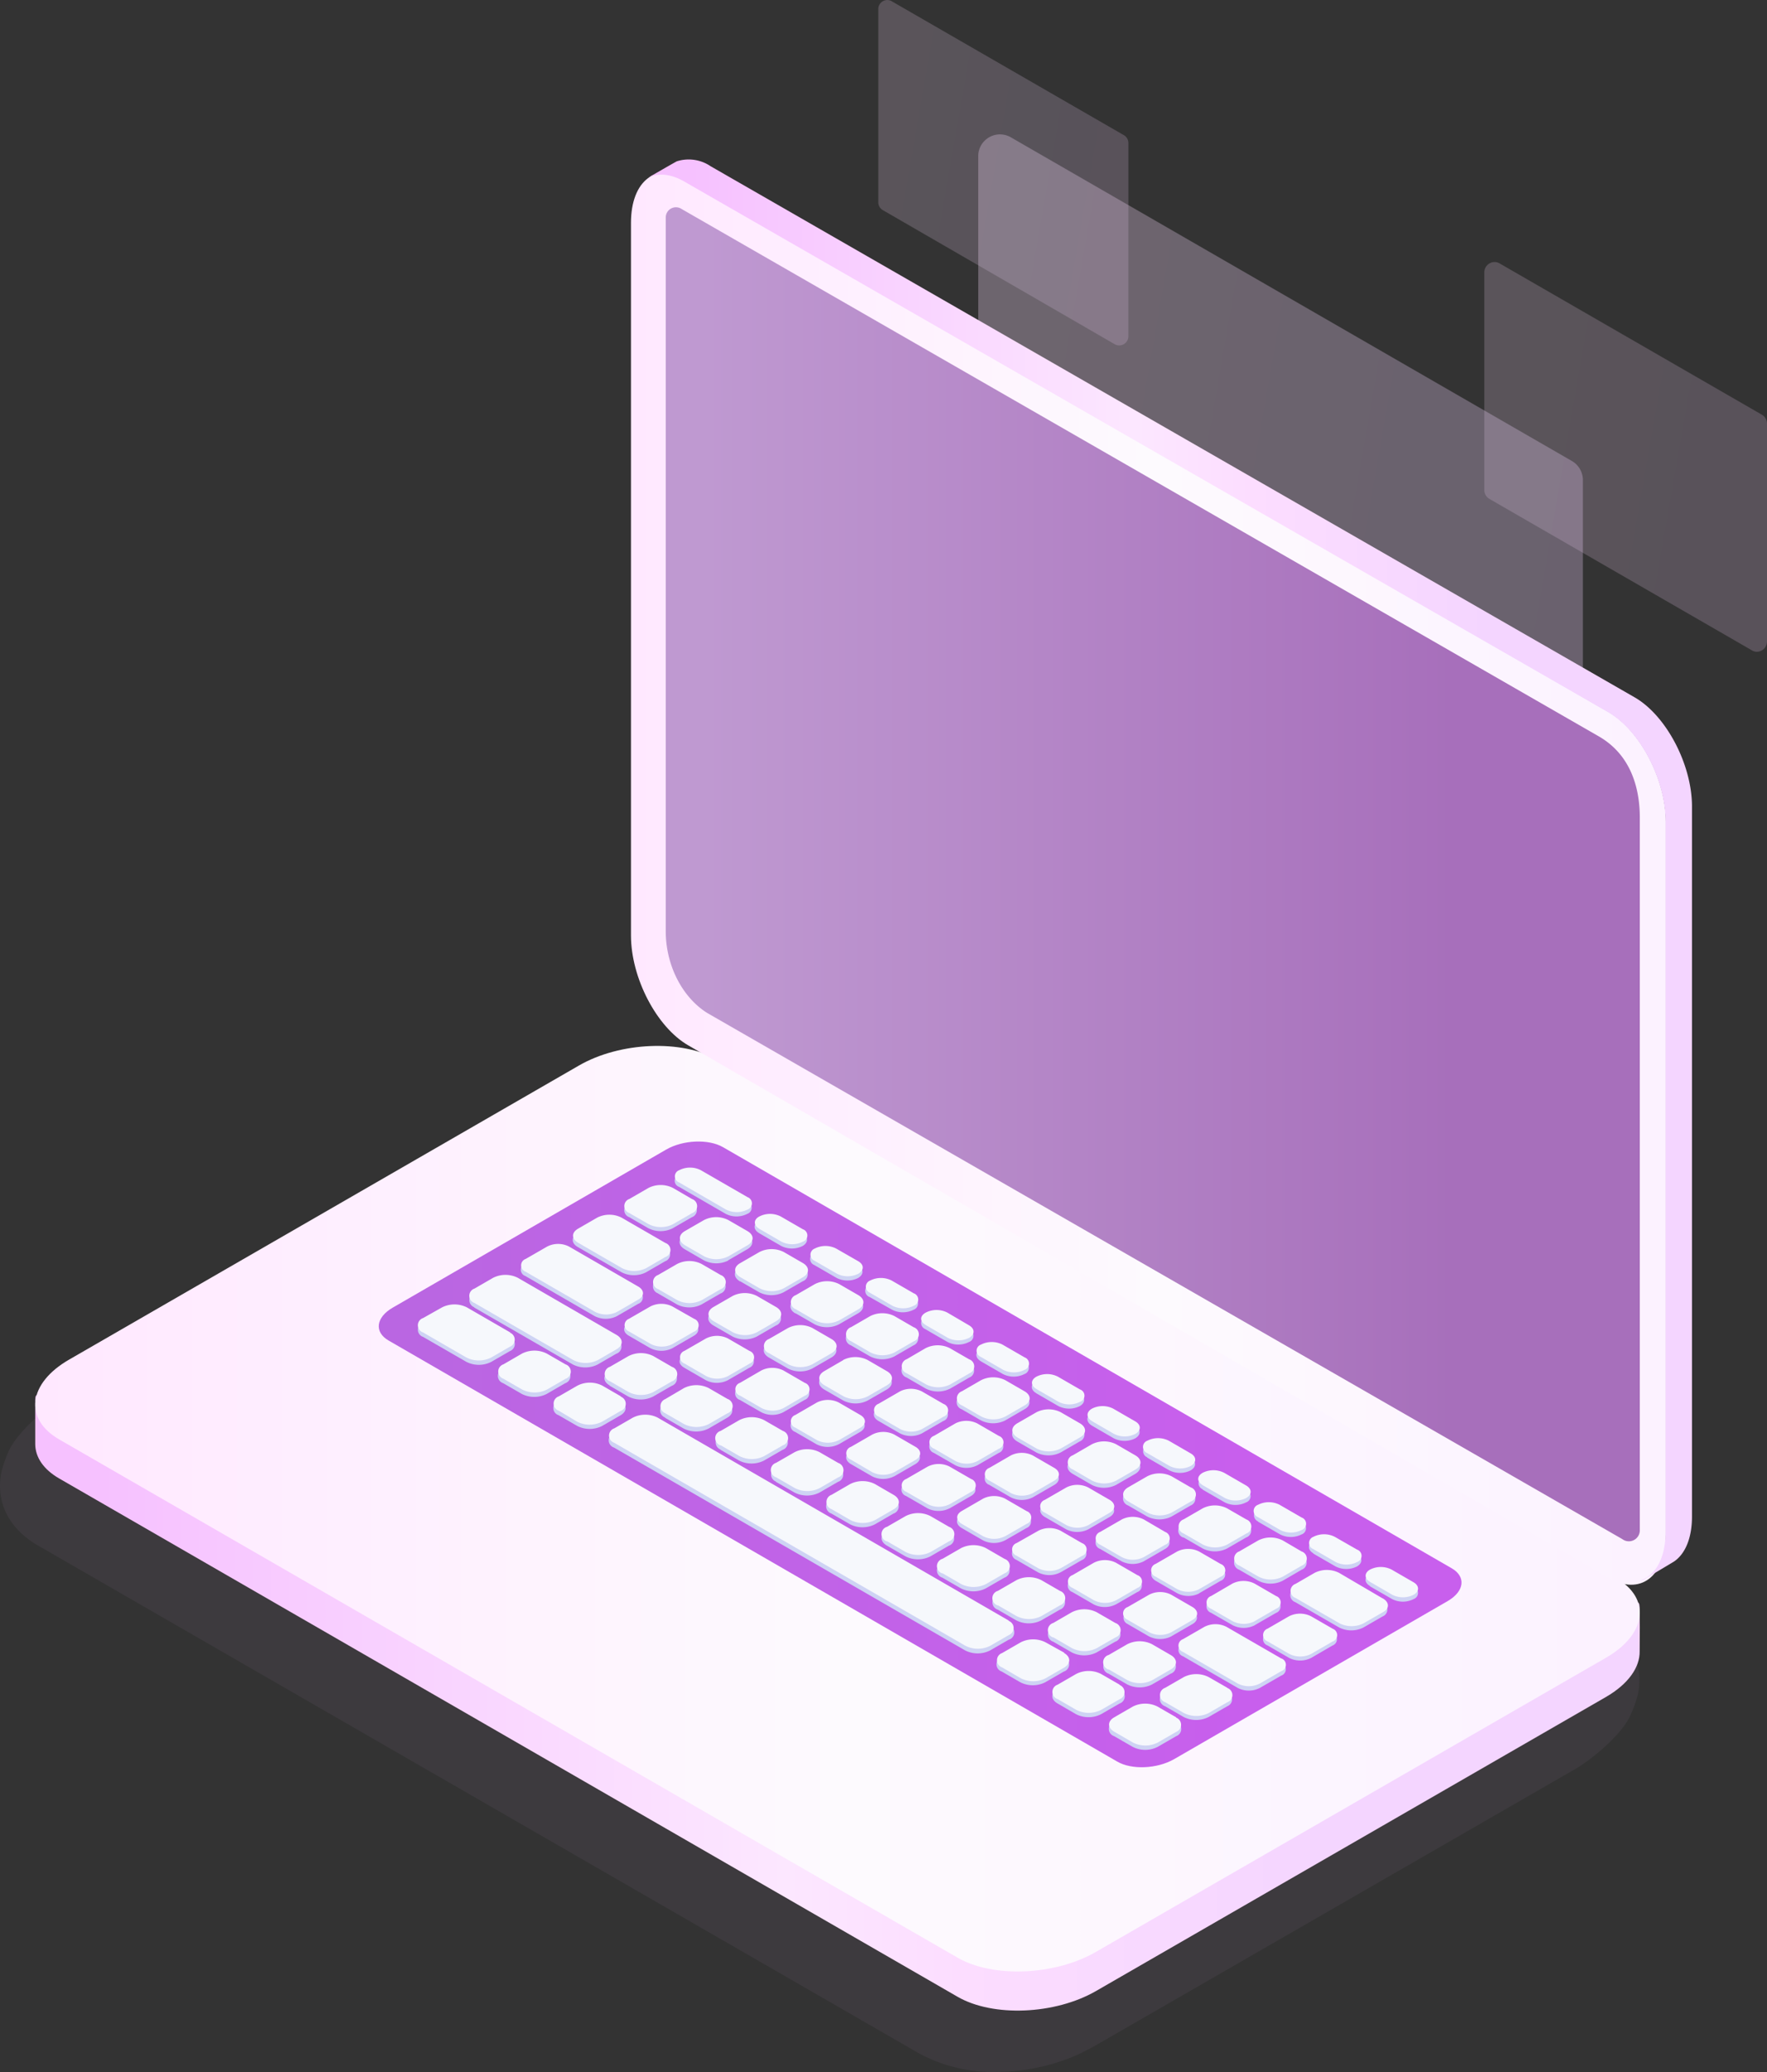 <svg width="406" height="476" fill="none" xmlns="http://www.w3.org/2000/svg"><rect width="100%" height="100%" fill="#333333" stroke="none"/><path fill-rule="evenodd" clip-rule="evenodd" d="M403.632 149.736a2.375 2.375 0 0 0 2.368-2.365V97.309a2.376 2.376 0 0 0-1.189-2.047l-60.228-34.739a2.249 2.249 0 0 0-1.169-.329 2.377 2.377 0 0 0-2.368 2.376v50.052a2.356 2.356 0 0 0 1.179 1.996l60.228 34.739c.35.234.758.365 1.179.379Z" fill="url(#a)" fill-opacity=".2"/><path fill-rule="evenodd" clip-rule="evenodd" d="M358.63 222.408a5.072 5.072 0 0 0 5.065-5.061V110.276a5.059 5.059 0 0 0-2.527-4.373L232.349 31.594a5 5 0 0 0-5.086-.054 4.99 4.99 0 0 0-2.497 4.427v107.071a5.057 5.057 0 0 0 2.527 4.372l128.819 74.309a4.987 4.987 0 0 0 2.518.689Z" fill="url(#b)" fill-opacity=".3"/><path fill-rule="evenodd" clip-rule="evenodd" d="M257.171 79.35a2.107 2.107 0 0 0 2.098-2.106V32.882a2.084 2.084 0 0 0-.999-1.807L204.896.29a1.997 1.997 0 0 0-.999-.289 2.098 2.098 0 0 0-2.098 2.096v44.362c0 .75.4 1.442 1.049 1.817l53.284 30.806c.315.183.675.276 1.039.27Z" fill="url(#c)" fill-opacity=".2"/><path fill-rule="evenodd" clip-rule="evenodd" d="M381.664 255.66a2.108 2.108 0 0 0 2.098-2.097v-44.361c0-.75-.4-1.442-1.049-1.817l-53.374-30.786a2.06 2.06 0 0 0-.999-.289 2.106 2.106 0 0 0-2.098 2.096v44.422c-.01.736.37 1.423.999 1.806l53.373 30.736c.318.188.68.288 1.05.29Z" fill="url(#d)" fill-opacity=".1"/><path opacity=".39" d="M125.928 256.776a44.155 44.155 0 0 1 23.034-5.339c3.156.147 6.286.644 9.331 1.485a50.385 50.385 0 0 1 9.278 3.907l200.321 115.41c6.877 3.972 9.774 10.249 8.482 16.787a25.096 25.096 0 0 1-1.788 5.053c-1.644 3.907-8.182 9.741-12.724 12.359l-110.104 63.435c-1.148.664-3.484 1.875-4.75 2.409a46.779 46.779 0 0 1-17.344 3.686 35.832 35.832 0 0 1-18.348-4.167L8.712 355.036c-6.93-3.985-9.762-10.328-8.366-16.93a28.193 28.193 0 0 1 1.488-4.363c1.58-4.076 8.43-10.419 13.194-13.101l110.9-63.866Z" fill="#BB8FCB" fill-opacity=".2"/><path fill-rule="evenodd" clip-rule="evenodd" d="m220.008 458.705-206.41-119.06c-3.643-2.098-5.451-4.886-5.504-7.82v-10.211c.066-3.571 2.659 2.656 7.777-.318l117.157-67.543c9.411-5.431 23.649-6.015 31.798-1.328l206.411 119.086c2.725 1.58 4.706-5.085 5.41-2.974.226.717.08 10.051.093 10.781.08 3.652-2.552 7.529-7.777 10.543l-117.157 67.543c-9.412 5.417-23.649 6.014-31.798 1.301Z" fill="url(#e)"/><path fill-rule="evenodd" clip-rule="evenodd" d="M220.026 449.734 13.606 330.678c-8.163-4.701-7.14-12.921 2.273-18.34l117.163-67.569c9.412-5.431 23.65-6.015 31.8-1.328l206.421 119.043c8.162 4.701 7.139 12.921-2.274 18.353l-117.163 67.555c-9.412 5.445-23.65 6.043-31.8 1.342Z" fill="url(#f)"/><path fill-rule="evenodd" clip-rule="evenodd" d="M256.691 404.674 89.284 307.952c-3.346-1.926-2.921-5.314.942-7.546l62.848-36.324c3.876-2.232 9.731-2.472 13.076-.532l167.395 96.722c3.358 1.927 2.933 5.315-.93 7.547l-62.847 36.31c-3.93 2.246-9.785 2.485-13.077.545Z" fill="url(#g)"/><path fill-rule="evenodd" clip-rule="evenodd" d="m166.76 278.862-10.74-6.21a1.502 1.502 0 0 1 0-2.833 5.42 5.42 0 0 1 4.931 0l10.74 6.197a1.502 1.502 0 0 1 0 2.846 5.457 5.457 0 0 1-4.931 0Zm12.738 7.368-5.078-2.94v-.013c-1.369-.798-1.382-2.061-.013-2.832a5.457 5.457 0 0 1 4.931 0l5.092 2.939c1.329.798 1.329 2.061 0 2.846a5.465 5.465 0 0 1-4.932 0Zm7.655 4.415 5.091 2.939a5.465 5.465 0 0 0 4.932 0c1.329-.785 1.329-2.061 0-2.859l-5.078-2.939a5.459 5.459 0 0 0-4.932 0 1.502 1.502 0 0 0-.013 2.846v.013Zm17.825 10.24-5.091-2.886v-.013a1.503 1.503 0 0 1 0-2.886 5.422 5.422 0 0 1 4.932 0l5.091 2.939a1.503 1.503 0 0 1 0 2.846 5.465 5.465 0 0 1-4.932 0Zm7.645 4.468 5.091 2.939a5.42 5.42 0 0 0 4.931 0 1.501 1.501 0 0 0 0-2.845l-5.038-2.94a5.463 5.463 0 0 0-4.931 0 1.504 1.504 0 0 0-.053 2.833v.013Zm17.826 10.307-5.091-2.939v-.013c-1.356-.798-1.369-2.075 0-2.833a5.463 5.463 0 0 1 4.931 0l5.091 2.939a1.502 1.502 0 0 1 0 2.846 5.457 5.457 0 0 1-4.931 0Zm7.655 4.415 5.078 2.939a5.457 5.457 0 0 0 4.931 0c1.329-.784 1.329-2.048 0-2.846l-5.091-2.939a5.463 5.463 0 0 0-4.931 0c-1.37.772-1.356 2.035.013 2.833v.013Zm17.814 10.347-5.077-2.939c-1.33-.851-1.33-2.128 0-2.86a5.436 5.436 0 0 1 4.918 0l5.091 2.939c1.329.798 1.329 2.075 0 2.86a5.465 5.465 0 0 1-4.932 0Zm7.654 4.415 5.091 2.939a5.465 5.465 0 0 0 4.932 0c1.329-.785 1.329-2.061 0-2.846l-5.078-2.939a5.42 5.42 0 0 0-4.931 0 1.502 1.502 0 0 0-.014 2.779v.067Zm17.824 10.293-5.091-2.939v-.08a1.502 1.502 0 0 1 0-2.766 5.465 5.465 0 0 1 4.932 0l5.091 2.939a1.503 1.503 0 0 1 0 2.846 5.422 5.422 0 0 1-4.932 0Zm7.643 4.429 5.091 2.939a5.463 5.463 0 0 0 4.931 0 1.502 1.502 0 0 0 0-2.846l-5.091-2.939a5.457 5.457 0 0 0-4.931 0 1.515 1.515 0 0 0 0 2.779v.067Zm17.829 10.293-5.091-2.939v-.067c-1.356-.797-1.369-2.061-.04-2.845a5.459 5.459 0 0 1 4.932 0l5.131 3.005c1.329.798 1.329 2.061 0 2.846a5.459 5.459 0 0 1-4.932 0Zm7.923 4.575 5.078 2.926c1.549.79 3.383.79 4.932 0a1.504 1.504 0 0 0 0-2.846l-5.091-2.939a5.459 5.459 0 0 0-4.932 0c-1.369.718-1.356 1.994.013 2.792v.067ZM148.973 282.16l-4.413-2.553a1.702 1.702 0 0 1-.067-3.178l4.44-2.58a6.242 6.242 0 0 1 5.623 0l4.399 2.54a1.714 1.714 0 0 1 0 3.245l-4.373 2.526a6.213 6.213 0 0 1-5.609 0Zm18.35 7.368 4.373-2.54c1.555-.891 1.542-2.341 0-3.232l-4.4-2.553a6.215 6.215 0 0 0-5.61 0l-4.386 2.526c-1.542.891-1.529 2.341 0 3.232l4.4 2.553a6.218 6.218 0 0 0 5.623.067v-.053Zm7.12 7.341-4.4-2.54v.053c-1.555-.905-1.622-2.354 0-3.298l4.387-2.527a6.176 6.176 0 0 1 5.609 0l4.4 2.54a1.716 1.716 0 0 1 0 3.245l-4.387 2.527a6.22 6.22 0 0 1-5.609 0Zm8.336 4.814 4.4 2.54a6.176 6.176 0 0 0 5.609 0l4.387-2.527c1.542-.891 1.529-2.341 0-3.245l-4.4-2.54a6.176 6.176 0 0 0-5.609 0l-4.374 2.527c-1.581.944-1.568 2.447-.013 3.298v-.053Zm22.705 1.596 4.413 2.54v.053a1.717 1.717 0 0 1 0 3.192l-4.373 2.527a6.205 6.205 0 0 1-5.623 0l-4.4-2.54a1.716 1.716 0 0 1 0-3.245l4.374-2.527a6.176 6.176 0 0 1 5.609 0Zm17.144 9.894-4.413-2.54a6.22 6.22 0 0 0-5.609 0l-4.307 2.58a1.702 1.702 0 0 0 0 3.232l4.413 2.553a6.221 6.221 0 0 0 5.61 0l4.373-2.527a1.715 1.715 0 0 0-.067-3.245v-.053Zm8.339 4.814 4.4 2.554v.053c1.555.891 1.568 2.341 0 3.165l-4.374 2.54a6.22 6.22 0 0 1-5.609 0l-4.413-2.553a1.702 1.702 0 0 1 0-3.232l4.373-2.527a6.248 6.248 0 0 1 5.623 0Zm17.135 9.908-4.4-2.54a6.176 6.176 0 0 0-5.609 0l-4.387 2.527c-1.542.891-1.528 2.34 0 3.244l4.4 2.541a6.182 6.182 0 0 0 5.609 0l4.374-2.527a1.716 1.716 0 0 0 .013-3.192v-.053Zm8.331 4.907 4.4 2.447v.053c1.555.905 1.569 2.354.013 3.285l-4.386 2.527a6.178 6.178 0 0 1-5.61 0l-4.399-2.54c-1.542-.904-1.556-2.354 0-3.245l4.373-2.527a6.176 6.176 0 0 1 5.609 0Zm17.148 9.801-4.413-2.54a6.184 6.184 0 0 0-5.61 0l-4.373 2.527a1.716 1.716 0 0 0 0 3.245l4.4 2.54a6.205 6.205 0 0 0 5.623 0l4.373-2.527a1.714 1.714 0 0 0 0-3.191v-.054Zm2.762 13.126-4.413-2.553v.053a1.702 1.702 0 0 1-.014-3.258l4.374-2.54a6.213 6.213 0 0 1 5.609 0l4.426 2.54a1.702 1.702 0 0 1 0 3.231l-4.373 2.527a6.22 6.22 0 0 1-5.609 0Zm22.704 1.596-4.347-2.5a6.246 6.246 0 0 0-5.622 0l-4.374 2.527a1.716 1.716 0 0 0 0 3.245l4.414 2.54a6.22 6.22 0 0 0 5.609 0l4.373-2.54a1.702 1.702 0 0 0-.053-3.219v-.053Zm8.568 4.961 10.049 5.811.04.053a1.716 1.716 0 0 1-.027 3.192l-4.387 2.527a6.176 6.176 0 0 1-5.609 0l-10.063-5.812a1.716 1.716 0 0 1 0-3.245l4.374-2.526a6.242 6.242 0 0 1 5.623 0ZM132.77 286.482l10.063 5.799a6.182 6.182 0 0 0 5.609 0l4.373-2.527a1.715 1.715 0 0 0 0-3.245l-10.062-5.798a6.178 6.178 0 0 0-5.61 0l-4.373 2.527c-1.568.891-1.568 2.34 0 3.244Zm22.801 13.193-4.413-2.554-.014-.026a1.703 1.703 0 0 1 .014-3.205l4.373-2.527a6.205 6.205 0 0 1 5.623 0l4.4 2.553a1.702 1.702 0 0 1 0 3.232l-4.374 2.527a6.176 6.176 0 0 1-5.609 0Zm12.732 7.354a6.22 6.22 0 0 0 5.609 0l4.374-2.527a1.716 1.716 0 0 0 0-3.245l-4.4-2.553a6.221 6.221 0 0 0-5.61 0l-4.386 2.527c-1.542.891-1.529 2.34 0 3.245l4.413 2.553Zm18.342 7.354a6.176 6.176 0 0 1-5.609 0l-4.4-2.54c-1.529-.904-1.542-2.354 0-3.245l4.386-2.527a6.184 6.184 0 0 1 5.61 0l4.4 2.54c1.528.905 1.542 2.354 0 3.245l-4.387 2.527Zm7.089-.957-4.373 2.527c-1.556.891-1.542 2.34 0 3.245l4.4 2.54a6.182 6.182 0 0 0 5.609 0l4.387-2.527c1.541-.891 1.528-2.341 0-3.245l-4.4-2.54a6.179 6.179 0 0 0-5.676-.027l.053.027Zm8.095 10.067 4.905-2.859v-.027a5.607 5.607 0 0 1 5.078.04l4.945 2.859a1.544 1.544 0 0 1 0 2.926l-4.919 2.846a5.568 5.568 0 0 1-5.064 0l-4.945-2.859c-1.396-.811-1.409-2.115 0-2.926Zm17.636 4.495-4.905 2.832a1.557 1.557 0 0 0 0 2.94l4.945 2.845a5.601 5.601 0 0 0 5.077 0l4.905-2.832a1.556 1.556 0 0 0 0-2.939l-4.945-2.846a5.604 5.604 0 0 0-5.077-.027v.027Zm7.834 10.2 4.918-2.846.013-.026a5.566 5.566 0 0 1 5.051.039l4.945 2.86c1.396.811 1.409 2.114 0 2.925l-4.905 2.833a5.61 5.61 0 0 1-5.078 0l-4.944-2.859a1.544 1.544 0 0 1 0-2.926Zm17.649 4.509-4.918 2.846c-1.396.798-1.329 2.114 0 2.925l4.945 2.86a5.651 5.651 0 0 0 5.077 0l4.919-2.846c1.395-.812 1.329-2.115 0-2.926l-4.945-2.859a5.619 5.619 0 0 0-5.078-.027v.027Zm7.815 10.2 4.919-2.846v.04a5.642 5.642 0 0 1 5.117 0l4.905 2.819c1.33.811 1.396 2.128 0 2.926l-4.918 2.846a5.624 5.624 0 0 1-5.064 0l-4.959-2.86a1.542 1.542 0 0 1 0-2.925Zm22.776 13.112 4.918-2.846a1.542 1.542 0 0 0 0-2.926l-4.945-2.859a5.607 5.607 0 0 0-5.077 0l-4.919 2.833c-1.329.811-1.329 2.114 0 2.926l4.945 2.859a5.57 5.57 0 0 0 5.078.053v-.04Zm17.649 4.522-4.918 2.833v.013a5.528 5.528 0 0 1-5.078-.04l-4.945-2.846a1.556 1.556 0 0 1 0-2.939l4.905-2.833a5.61 5.61 0 0 1 5.078 0l4.958 2.873a1.556 1.556 0 0 1 0 2.939Zm12.987 4.575-4.945-2.859a5.601 5.601 0 0 0-5.077 0l-4.905 2.832a1.544 1.544 0 0 0 0 2.926l4.945 2.859a5.601 5.601 0 0 0 5.077 0l4.905-2.846a1.543 1.543 0 0 0 0-2.899v-.013Zm-169.518-72.745-15.951-9.229a1.544 1.544 0 0 1 .013-2.926l4.919-2.846a5.617 5.617 0 0 1 5.064 0l15.951 9.229a1.544 1.544 0 0 1 0 2.926l-4.918 2.846a5.647 5.647 0 0 1-5.078 0Zm7.837 4.495 4.944 2.859a5.62 5.62 0 0 0 5.065 0l4.918-2.846c1.396-.798 1.329-2.114 0-2.925l-4.945-2.86a5.647 5.647 0 0 0-5.078 0l-4.918 2.846c-1.435.812-1.422 2.115.014 2.926Zm17.682 10.213-4.945-2.859-.026-.026c-1.409-.785-1.423-2.088.013-2.913l4.918-2.832a5.603 5.603 0 0 1 5.078 0l4.945 2.859a1.542 1.542 0 0 1 0 2.926l-4.918 2.845a5.564 5.564 0 0 1-5.065 0Zm7.788 4.509 4.945 2.846a5.565 5.565 0 0 0 5.077 0l4.905-2.833a1.556 1.556 0 0 0 0-2.939l-4.944-2.846a5.61 5.61 0 0 0-5.078 0l-4.905 2.833a1.557 1.557 0 0 0-.027 2.939h.027Zm27.661 7.381-4.905 2.832h-.027a5.606 5.606 0 0 1-5.051.014l-4.945-2.859a1.543 1.543 0 0 1 0-2.926l4.918-2.846a5.57 5.57 0 0 1 5.065 0l4.945 2.859c1.395.811 1.409 2.115 0 2.926Zm7.828 10.2 4.918-2.846c1.33-.811 1.33-2.115 0-2.926l-4.944-2.859a5.62 5.62 0 0 0-5.065 0l-4.918 2.846c-1.396.798-1.329 2.114 0 2.926l4.945 2.859c1.586.79 3.451.79 5.038 0h.026Zm17.654 4.508-4.919 2.846h-.026a5.62 5.62 0 0 1-5.038 0l-4.958-2.859a1.544 1.544 0 0 1 0-2.926l4.918-2.846a5.647 5.647 0 0 1 5.078 0l4.945 2.86c1.329.811 1.395 2.127 0 2.925Zm7.82 10.2 4.919-2.832a1.556 1.556 0 0 0 0-2.939l-4.945-2.859a5.603 5.603 0 0 0-5.078 0l-4.918 2.832c-1.396.811-1.329 2.115 0 2.926l4.945 2.859a5.566 5.566 0 0 0 5.051.013h.026Zm17.653 4.522-4.918 2.833h-.027a5.566 5.566 0 0 1-5.13-.014l-4.945-2.859a1.556 1.556 0 0 1 0-2.939l4.998-2.806a5.607 5.607 0 0 1 5.077 0l4.945 2.846a1.556 1.556 0 0 1 0 2.939Zm7.827 10.187 4.905-2.833a1.542 1.542 0 0 0 0-2.926l-4.945-2.859a5.568 5.568 0 0 0-5.064 0l-4.919 2.846a1.544 1.544 0 0 0 0 2.926l4.945 2.859a5.611 5.611 0 0 0 5.052-.013h.026Zm7.605 7.354-4.945-2.859h.027a1.542 1.542 0 0 1-.014-2.846l4.919-2.846a5.617 5.617 0 0 1 5.064 0l4.945 2.78c1.329.811 1.396 2.114 0 2.925l-4.918 2.846a5.647 5.647 0 0 1-5.078 0Zm30.373 6.078-12.588-7.275a5.57 5.57 0 0 0-5.065 0l-4.918 2.833a1.544 1.544 0 0 0 0 2.926l12.588 7.274a5.564 5.564 0 0 0 5.065 0l4.918-2.832a1.543 1.543 0 0 0 0-2.926Zm-162.77-68.556-22.664-13.086v-.066a1.741 1.741 0 0 1 0-3.245l4.253-2.46a6.348 6.348 0 0 1 5.73 0l22.663 13.086a1.741 1.741 0 0 1 0 3.311l-4.253 2.46a6.31 6.31 0 0 1-5.729 0Zm8.456 4.881 4.281 2.487c1.801.91 3.927.91 5.729 0l4.267-2.46a1.744 1.744 0 0 0 0-3.312l-4.281-2.473a6.346 6.346 0 0 0-5.729 0l-4.267 2.473c-1.595.825-1.595 2.301 0 3.219v.066Zm17.013 9.841-4.28-2.473v-.067a1.742 1.742 0 0 1 0-3.258l4.267-2.46a6.346 6.346 0 0 1 5.729 0l4.28 2.486c1.569.918 1.569 2.394 0 3.299l-4.267 2.473a6.353 6.353 0 0 1-5.729 0Zm8.457 4.881 4.28 2.473a6.346 6.346 0 0 0 5.729 0l4.267-2.46a1.742 1.742 0 0 0 0-3.311l-4.294-2.474a6.31 6.31 0 0 0-5.729 0l-4.253 2.46a1.743 1.743 0 0 0 0 3.245v.067Zm17.024 9.828-4.294-2.474v-.066a1.743 1.743 0 0 1 0-3.245l4.254-2.461a6.353 6.353 0 0 1 5.729 0l4.293 2.474a1.741 1.741 0 0 1 0 3.311l-4.253 2.461a6.353 6.353 0 0 1-5.729 0Zm8.455 4.814 4.293 2.473c1.8.917 3.93.917 5.73 0l4.253-2.46a1.741 1.741 0 0 0 0-3.311l-4.293-2.474a6.353 6.353 0 0 0-5.729 0l-4.254 2.46a1.743 1.743 0 0 0 0 3.312Zm17.027 9.841-4.293-2.487h-.014c-1.581-.971-1.595-2.394.014-3.285l4.267-2.473a6.353 6.353 0 0 1 5.729 0l4.28 2.473a1.743 1.743 0 0 1 0 3.312l-4.254 2.46a6.353 6.353 0 0 1-5.729 0Zm8.457 4.881 4.281 2.473c1.801.91 3.927.91 5.729 0l4.267-2.46a1.742 1.742 0 0 0 0-3.312l-4.281-2.486a6.346 6.346 0 0 0-5.729 0l-4.267 2.46a1.742 1.742 0 0 0-.013 3.325h.013Zm17.014 9.827-4.28-2.473h-.014a1.743 1.743 0 0 1 .014-3.312l4.266-2.46a6.311 6.311 0 0 1 5.73 0l4.28 2.474a1.741 1.741 0 0 1 0 3.311l-4.267 2.46a6.346 6.346 0 0 1-5.729 0Zm8.455 4.881 4.28 2.474c1.802.91 3.928.91 5.729 0l4.267-2.461a1.741 1.741 0 0 0 0-3.311l-4.32-2.46a6.346 6.346 0 0 0-5.729 0l-4.253 2.46a1.742 1.742 0 0 0 .013 3.298h.013ZM259 386.955l-4.294-2.474h-.013a1.741 1.741 0 0 1 .013-3.311l4.254-2.46a6.346 6.346 0 0 1 5.729 0l4.294 2.473a1.744 1.744 0 0 1 0 3.312l-4.254 2.46a6.31 6.31 0 0 1-5.729 0Zm22.981 1.769-4.28-2.474a6.31 6.31 0 0 0-5.729 0l-4.28 2.407a1.743 1.743 0 0 0 0 3.312l4.28 2.473c1.801.91 3.928.91 5.729 0l4.267-2.46a1.742 1.742 0 0 0 0-3.258h.013Zm-174.77-87.374 9.943 5.745h-.08a1.743 1.743 0 0 1 .067 3.299l-4.254 2.46a6.31 6.31 0 0 1-5.729 0l-9.943-5.732a1.742 1.742 0 0 1 0-3.311l4.267-2.461a6.353 6.353 0 0 1 5.729 0Zm22.663 13.1-4.293-2.474a6.353 6.353 0 0 0-5.729 0l-4.254 2.46a1.743 1.743 0 0 0 0 3.312l4.294 2.473a6.31 6.31 0 0 0 5.729 0l4.253-2.46a1.741 1.741 0 0 0 0-3.311Zm8.454 4.88 4.281 2.487h-.067c1.582.918 1.595 2.394.067 3.298l-4.254 2.461a6.315 6.315 0 0 1-5.729 0l-4.294-2.474a1.742 1.742 0 0 1 0-3.311l4.267-2.461a6.315 6.315 0 0 1 5.729 0Zm93.434 53.98-80.699-46.545a6.31 6.31 0 0 0-5.729 0l-4.267 2.46a1.741 1.741 0 0 0 0 3.311l80.699 46.613c1.801.91 3.928.91 5.729 0l4.267-2.461a1.74 1.74 0 0 0-.066-3.378h.066Zm8.444 4.881 4.293 2.474-.066.013a1.742 1.742 0 0 1 0 3.325l-4.267 2.46a6.31 6.31 0 0 1-5.729 0l-4.28-2.474a1.741 1.741 0 0 1 0-3.311l4.32-2.487a6.353 6.353 0 0 1 5.729 0Zm17.041 9.828-4.294-2.474a6.353 6.353 0 0 0-5.729 0l-4.254 2.474c-1.581.904-1.568 2.38 0 3.298l4.281 2.487c1.801.91 3.927.91 5.729 0l4.267-2.46a1.743 1.743 0 0 0-.067-3.325h.067Zm8.705 5.04 4.293 2.474h-.066a1.742 1.742 0 0 1 .066 3.311l-4.253 2.46a6.31 6.31 0 0 1-5.729 0l-4.294-2.473a1.744 1.744 0 0 1 0-3.312l4.254-2.46a6.353 6.353 0 0 1 5.729 0Z" fill="#CED3F4" style="mix-blend-mode:multiply"/><path fill-rule="evenodd" clip-rule="evenodd" d="m166.823 277.876-10.738-6.213a1.503 1.503 0 0 1 0-2.847 5.457 5.457 0 0 1 4.931 0l10.737 6.2a1.516 1.516 0 0 1 0 2.86 5.498 5.498 0 0 1-4.93 0Zm12.732 7.37-5.076-2.94v-.014c-1.369-.784-1.383-2.115-.014-2.833a5.42 5.42 0 0 1 4.931 0l5.089 2.94a1.503 1.503 0 0 1 0 2.847 5.455 5.455 0 0 1-4.93 0Zm7.656 4.416 5.089 2.941a5.42 5.42 0 0 0 4.931 0c1.329-.785 1.329-2.063 0-2.847l-5.103-2.927a5.42 5.42 0 0 0-4.931 0 1.503 1.503 0 0 0 .014 2.82v.013Zm17.82 10.297-5.09-2.94v-.013a1.505 1.505 0 0 1 0-2.834 5.455 5.455 0 0 1 4.93 0l5.09 2.94a1.504 1.504 0 0 1 0 2.847 5.418 5.418 0 0 1-4.93 0Zm7.641 4.43 5.09 2.94a5.455 5.455 0 0 0 4.93 0c1.329-.785 1.329-2.048 0-2.847l-5.036-2.953a5.455 5.455 0 0 0-4.93 0c-1.422.772-1.422 2.049-.054 2.847v.013Zm17.823 10.297-5.089-2.94v-.013a1.503 1.503 0 0 1 0-2.847 5.455 5.455 0 0 1 4.93 0l5.09 2.94a1.517 1.517 0 0 1 0 2.86 5.457 5.457 0 0 1-4.931 0Zm7.655 4.417 5.077 2.94c1.55.785 3.38.785 4.93 0a1.504 1.504 0 0 0 0-2.847l-5.09-2.94a5.418 5.418 0 0 0-4.93 0c-1.369.771-1.355 2.049.013 2.833v.014Zm17.806 10.296-5.076-2.94v-.013c-1.329-.785-1.329-2.062 0-2.834a5.39 5.39 0 0 1 4.917 0l5.089 2.94c1.329.785 1.329 2.062 0 2.847a5.412 5.412 0 0 1-4.93 0Zm7.651 4.43 5.09 2.927a5.418 5.418 0 0 0 4.93 0c1.329-.785 1.329-2.062 0-2.847l-5.077-2.94a5.455 5.455 0 0 0-4.93 0 1.517 1.517 0 0 0-.013 2.847v.013Zm17.822 10.297-5.09-2.94v-.013c-1.369-.798-1.369-2.062 0-2.834a5.455 5.455 0 0 1 4.93 0l5.09 2.94c1.329.798 1.329 2.062 0 2.847a5.455 5.455 0 0 1-4.93 0Zm7.641 4.417 5.089 2.94a5.457 5.457 0 0 0 4.931 0 1.517 1.517 0 0 0 0-2.86l-5.09-2.94a5.455 5.455 0 0 0-4.93 0 1.503 1.503 0 0 0 0 2.846v.014Zm17.825 10.297-5.09-2.94v-.014a1.503 1.503 0 0 1-.04-2.833 5.42 5.42 0 0 1 4.931 0l5.129 2.94a1.503 1.503 0 0 1 0 2.847 5.455 5.455 0 0 1-4.93 0Zm7.92 4.576 5.076 2.94c1.55.785 3.38.785 4.93 0 1.329-.772 1.329-2.049 0-2.847l-5.089-2.94a5.457 5.457 0 0 0-4.931 0c-1.369.758-1.355 2.088.014 2.833v.014Zm-165.777-82.188-4.412-2.541a1.716 1.716 0 0 1 0-3.259l4.372-2.528a6.246 6.246 0 0 1 5.622 0l4.398 2.555a1.716 1.716 0 0 1 0 3.246l-4.372 2.527a6.21 6.21 0 0 1-5.608 0Zm18.348 7.37 4.372-2.527c1.555-.892 1.542-2.342 0-3.246l-4.398-2.541a6.176 6.176 0 0 0-5.609 0l-4.385 2.527c-1.542.892-1.528 2.342 0 3.246l4.399 2.541a6.17 6.17 0 0 0 5.621 0Zm7.118 7.343-4.399-2.54c-1.555-.905-1.621-2.355 0-3.246l4.386-2.528a6.174 6.174 0 0 1 5.608 0l4.398 2.541c1.529.904 1.542 2.355 0 3.246l-4.385 2.527a6.168 6.168 0 0 1-5.608 0Zm8.335 4.816 4.398 2.555a6.22 6.22 0 0 0 5.609 0l4.385-2.528c1.542-.891 1.528-2.341 0-3.246l-4.399-2.541a6.21 6.21 0 0 0-5.608 0l-4.372 2.528a1.715 1.715 0 0 0-.013 3.232Zm22.698 1.597 4.412 2.554a1.702 1.702 0 0 1 0 3.233l-4.372 2.527a6.203 6.203 0 0 1-5.622 0l-4.399-2.554a1.703 1.703 0 0 1 0-3.233l4.373-2.527a6.174 6.174 0 0 1 5.608 0Zm12.725 7.37a6.174 6.174 0 0 0-5.608 0l-4.305 2.514a1.716 1.716 0 0 0 0 3.246l4.412 2.541a6.21 6.21 0 0 0 5.608 0l4.372-2.527a1.717 1.717 0 0 0-.067-3.233l-4.412-2.541Zm7.131 7.357a6.195 6.195 0 0 1 5.621 0l4.399 2.54c1.555.905 1.568 2.355 0 3.247l-4.372 2.527a6.174 6.174 0 0 1-5.608 0l-4.412-2.541a1.716 1.716 0 0 1 0-3.246l4.372-2.527Zm18.349 7.356a6.174 6.174 0 0 0-5.608 0l-4.385 2.528c-1.542.891-1.528 2.341 0 3.246l4.399 2.541a6.174 6.174 0 0 0 5.608 0l4.372-2.528c1.581-.825 1.568-2.341.013-3.246l-4.399-2.541Zm7.123 7.357a6.21 6.21 0 0 1 5.608 0l4.399 2.541c1.555.905 1.568 2.355.013 3.259l-4.385 2.528a6.217 6.217 0 0 1-5.608 0l-4.399-2.554a1.716 1.716 0 0 1 0-3.246l4.372-2.528Zm18.339 7.357a6.174 6.174 0 0 0-5.608 0l-4.372 2.527c-1.555.892-1.542 2.342 0 3.233l4.398 2.554a6.203 6.203 0 0 0 5.622 0l4.372-2.527a1.704 1.704 0 0 0 0-3.233l-4.412-2.554Zm12.782 15.671a6.217 6.217 0 0 1-5.608 0l-4.412-2.541a1.715 1.715 0 0 1-1.157-1.623c0-.733.464-1.385 1.157-1.623l4.372-2.528a6.174 6.174 0 0 1 5.608 0l4.412 2.541a1.716 1.716 0 0 1 0 3.246l-4.372 2.528Zm12.743-.945a6.2 6.2 0 0 0-5.621 0l-4.373 2.528a1.716 1.716 0 0 0 0 3.246l4.412 2.541a6.174 6.174 0 0 0 5.608 0l4.373-2.528a1.717 1.717 0 0 0-.054-3.246l-4.345-2.541Zm12.949 7.45 10.007 5.867h.04c1.555.905 1.568 2.355.013 3.18l-4.385 2.527a6.174 6.174 0 0 1-5.608 0l-10.06-5.8a1.716 1.716 0 0 1 0-3.246l4.372-2.528a6.244 6.244 0 0 1 5.621 0ZM132.84 285.498l10.06 5.814a6.21 6.21 0 0 0 5.608 0l4.372-2.541a1.702 1.702 0 0 0 0-3.233l-10.06-5.813a6.174 6.174 0 0 0-5.608 0l-4.372 2.527c-1.568.892-1.568 2.342 0 3.246Zm22.784 13.184-4.412-2.541a1.716 1.716 0 0 1 0-3.246l4.372-2.527a6.195 6.195 0 0 1 5.621 0l4.399 2.541a1.717 1.717 0 0 1 0 3.246l-4.372 2.527a6.174 6.174 0 0 1-5.608 0Zm12.728 7.357a6.174 6.174 0 0 0 5.608 0l4.373-2.528c1.554-.891 1.541-2.341 0-3.246l-4.399-2.541a6.174 6.174 0 0 0-5.608 0l-4.386 2.528c-1.541.891-1.528 2.341 0 3.246l4.412 2.541Zm18.336 7.356a6.176 6.176 0 0 1-5.609 0l-4.398-2.541a1.716 1.716 0 0 1 0-3.246l4.385-2.527a6.21 6.21 0 0 1 5.608 0l4.399 2.541c1.528.904 1.542 2.354 0 3.246l-4.385 2.527Zm7.088-.957-4.373 2.541c-1.555.891-1.541 2.341 0 3.232l4.399 2.555a6.217 6.217 0 0 0 5.608 0l4.386-2.528c1.541-.891 1.528-2.341 0-3.233l-4.399-2.554a6.214 6.214 0 0 0-5.661-.027l.04.014Zm8.092 10.044 4.904-2.834.013-.013a5.6 5.6 0 0 1 5.063.027l4.944 2.86a1.543 1.543 0 0 1 0 2.927l-4.917 2.833a5.56 5.56 0 0 1-5.063 0l-4.944-2.86a1.557 1.557 0 0 1 0-2.94Zm17.635 4.523-4.904 2.847a1.543 1.543 0 0 0 0 2.926l4.944 2.861c1.595.81 3.481.81 5.076 0l4.904-2.834a1.544 1.544 0 0 0 0-2.927l-4.944-2.86a5.644 5.644 0 0 0-5.063-.027l-.013.014Zm7.827 10.204 4.917-2.847.026-.014a5.614 5.614 0 0 1 5.037.014l4.943 2.86c1.396.811 1.409 2.128 0 2.927l-4.903 2.846a5.639 5.639 0 0 1-5.077 0l-4.943-2.86a1.543 1.543 0 0 1 0-2.926Zm17.647 4.522-4.917 2.834a1.543 1.543 0 0 0 0 2.927l4.944 2.86a5.6 5.6 0 0 0 5.076 0l4.917-2.847c1.395-.798 1.329-2.115 0-2.927l-4.943-2.86a5.568 5.568 0 0 0-5.064 0l-.013.013Zm7.813 10.191 4.917-2.834.013-.013a5.605 5.605 0 0 1 5.117 0l4.89 2.86a1.557 1.557 0 0 1 0 2.94l-4.917 2.834a5.566 5.566 0 0 1-5.063 0l-4.957-2.847a1.557 1.557 0 0 1 0-2.94Zm22.77 13.13 4.917-2.833a1.543 1.543 0 0 0 0-2.927l-4.944-2.86a5.6 5.6 0 0 0-5.076 0l-4.917 2.833a1.557 1.557 0 0 0 0 2.94l4.944 2.861a5.565 5.565 0 0 0 5.089 0l-.013-.014Zm17.643 4.523-4.917 2.847.013.014a5.62 5.62 0 0 1-5.077 0l-4.943-2.861a1.542 1.542 0 0 1 0-2.926l4.903-2.861a5.645 5.645 0 0 1 5.077 0l4.944 2.861a1.543 1.543 0 0 1 0 2.926Zm12.987 4.577-4.943-2.847a5.601 5.601 0 0 0-5.077 0l-4.904 2.833a1.556 1.556 0 0 0 0 2.94l4.944 2.861c1.595.81 3.481.81 5.077 0l4.903-2.834a1.557 1.557 0 0 0 .014-2.94l-.014-.013Zm-164.391-72.783a5.6 5.6 0 0 1-5.076 0l-15.947-9.219a1.556 1.556 0 0 1 .013-2.94l4.917-2.833a5.518 5.518 0 0 1 5.063 0l15.947 9.219c1.329.811 1.395 2.128 0 2.926l-4.917 2.847Zm2.765 4.524 4.944 2.846a5.56 5.56 0 0 0 5.063 0l4.917-2.833a1.557 1.557 0 0 0 0-2.94l-4.983-2.834a5.607 5.607 0 0 0-5.077 0l-4.917 2.834a1.557 1.557 0 0 0 .053 2.927Zm17.675 10.216-4.944-2.86h-.026a1.556 1.556 0 0 1 .013-2.927l4.917-2.833a5.6 5.6 0 0 1 5.076 0l4.944 2.86a1.544 1.544 0 0 1 0 2.927l-4.917 2.833a5.56 5.56 0 0 1-5.063 0Zm7.788 4.497 4.943 2.86a5.645 5.645 0 0 0 5.077 0l4.903-2.847a1.542 1.542 0 0 0 0-2.926l-4.943-2.861a5.645 5.645 0 0 0-5.077 0l-4.903 2.847a1.544 1.544 0 0 0-.027 2.927h.027Zm27.656 7.383-4.904 2.847h-.026a5.638 5.638 0 0 1-5.05 0l-4.944-2.86a1.544 1.544 0 0 1 0-2.927l4.917-2.847a5.615 5.615 0 0 1 5.063 0l4.944 2.861c1.395.811 1.409 2.128 0 2.926Zm7.825 10.204 4.917-2.847c1.329-.798 1.329-2.115 0-2.927l-4.943-2.86a5.562 5.562 0 0 0-5.064 0l-4.917 2.834a1.542 1.542 0 0 0 0 2.926l4.878 2.86c1.6.824 3.498.829 5.103.014h.026Zm17.649 4.523-4.917 2.834h-.027a5.567 5.567 0 0 1-5.037 0l-4.956-2.847a1.557 1.557 0 0 1 0-2.94l4.917-2.834a5.563 5.563 0 0 1 5.076 0l4.944 2.847a1.557 1.557 0 0 1 0 2.94Zm7.818 10.19 4.917-2.833a1.544 1.544 0 0 0 0-2.927l-4.943-2.86a5.601 5.601 0 0 0-5.077 0l-4.917 2.847c-1.395.798-1.329 2.115 0 2.927l4.944 2.86a5.56 5.56 0 0 0 5.05-.014h.026Zm17.645 4.524-4.917 2.846h-.027a5.612 5.612 0 0 1-5.129-.013l-4.944-2.86a1.543 1.543 0 0 1 0-2.927l4.997-2.833a5.636 5.636 0 0 1 5.076 0l4.944 2.86a1.543 1.543 0 0 1 0 2.927Zm7.827 10.203 4.904-2.847a1.543 1.543 0 0 0 0-2.927l-4.944-2.86a5.615 5.615 0 0 0-5.063 0l-4.917 2.847a1.544 1.544 0 0 0 0 2.927l4.944 2.86a5.645 5.645 0 0 0 5.05 0h.026Zm7.6 7.344-4.944-2.861h.027a1.544 1.544 0 0 1-.013-2.94l4.917-2.833a5.56 5.56 0 0 1 5.063 0l4.944 2.86c1.328.811 1.395 2.129 0 2.927l-4.917 2.847a5.607 5.607 0 0 1-5.077 0Zm30.339 6.013-12.585-7.264a5.56 5.56 0 0 0-5.063 0l-4.917 2.834a1.555 1.555 0 0 0 0 2.94l12.585 7.263a5.615 5.615 0 0 0 5.063 0l4.917-2.847a1.542 1.542 0 0 0 .027-2.926h-.027Zm-156.973-68.566a6.305 6.305 0 0 1-5.727 0l-22.659-13.09a1.744 1.744 0 0 1 0-3.313l4.253-2.461a6.307 6.307 0 0 1 5.728 0l22.658 13.104c1.568.918 1.581 2.395 0 3.299l-4.253 2.461Zm7.003 7.357a6.344 6.344 0 0 0 5.728 0l4.265-2.461a1.743 1.743 0 0 0 0-3.313l-4.279-2.474a6.305 6.305 0 0 0-5.727 0l-4.266 2.461a1.743 1.743 0 0 0 0 3.313l4.279 2.474Zm18.461 7.357a6.35 6.35 0 0 1-5.728 0l-4.279-2.475a1.743 1.743 0 0 1-.026-3.246l4.292-2.527a6.344 6.344 0 0 1 5.728 0l4.279 2.474a1.743 1.743 0 0 1 0 3.313l-4.266 2.461Zm2.727 4.882 4.279 2.475c1.8.917 3.929.917 5.728 0l4.266-2.462a1.742 1.742 0 0 0 0-3.312l-4.292-2.474a6.344 6.344 0 0 0-5.728 0l-4.253 2.461a1.742 1.742 0 0 0 0 3.352v-.04Zm22.748 9.831a6.305 6.305 0 0 1-5.727 0l-4.293-2.474a1.744 1.744 0 0 1-.013-3.326l4.266-2.448a6.348 6.348 0 0 1 5.727 0l4.293 2.475a1.742 1.742 0 0 1 0 3.312l-4.253 2.461Zm7.014 7.33c1.8.917 3.929.917 5.728 0l4.253-2.461c1.581-.904 1.568-2.381 0-3.299l-4.293-2.488a6.305 6.305 0 0 0-5.727 0l-4.253 2.461a1.743 1.743 0 0 0 0 3.3l4.292 2.487Zm12.733 7.357-4.293-2.474-.013.04a1.745 1.745 0 0 1 .013-3.353l4.266-2.461a6.307 6.307 0 0 1 5.728 0l4.279 2.474a1.744 1.744 0 0 1 0 3.313l-4.253 2.461a6.342 6.342 0 0 1-5.727 0Zm8.453 4.882 4.28 2.475c1.8.91 3.926.91 5.727 0l4.266-2.461a1.743 1.743 0 0 0 0-3.313l-4.279-2.474a6.344 6.344 0 0 0-5.728 0l-4.266 2.461a1.742 1.742 0 0 0-.013 3.352l.013-.04Zm17.01 9.832-4.279-2.475-.013.04a1.742 1.742 0 0 1 .013-3.352l4.266-2.461a6.342 6.342 0 0 1 5.727 0l4.28 2.474a1.743 1.743 0 0 1 0 3.313l-4.266 2.461a6.307 6.307 0 0 1-5.728 0Zm8.452 4.882 4.279 2.488a6.35 6.35 0 0 0 5.728 0l4.266-2.461a1.744 1.744 0 0 0 0-3.313l-4.293-2.474a6.342 6.342 0 0 0-5.727 0l-4.253 2.461a1.743 1.743 0 0 0-.013 3.339l.013-.04Zm17.022 9.844-4.292-2.474-.013.04a1.742 1.742 0 0 1 .013-3.353l4.252-2.461a6.307 6.307 0 0 1 5.728 0l4.293 2.488c1.568.918 1.581 2.395 0 3.299l-4.253 2.461a6.307 6.307 0 0 1-5.728 0Zm22.977 1.756-4.293-2.461a6.348 6.348 0 0 0-5.727 0l-4.266 2.461a1.744 1.744 0 0 0 0 3.313l4.279 2.474a6.342 6.342 0 0 0 5.727 0l4.266-2.461a1.742 1.742 0 0 0 0-3.286l.014-.04Zm-174.725-87.389 9.941 5.747-.08.04a1.743 1.743 0 0 1-.013 3.259l-4.253 2.461a6.307 6.307 0 0 1-5.728 0l-9.94-5.747a1.741 1.741 0 0 1 0-3.312l4.346-2.448a6.342 6.342 0 0 1 5.727 0Zm22.661 13.091-4.293-2.475a6.307 6.307 0 0 0-5.728 0l-4.252 2.461a1.743 1.743 0 0 0 0 3.313l4.292 2.474a6.344 6.344 0 0 0 5.728 0l4.253-2.461a1.743 1.743 0 0 0 0-3.312Zm8.451 4.882 4.279 2.474-.066.053a1.745 1.745 0 0 1-.027 3.3l-4.253 2.461c-1.8.91-3.926.91-5.727 0l-4.2-2.515a1.742 1.742 0 0 1 0-3.312l4.266-2.461a6.307 6.307 0 0 1 5.728 0Zm93.409 53.985-80.679-46.628a6.342 6.342 0 0 0-5.727 0l-4.266 2.461a1.74 1.74 0 0 0-1.199 1.656 1.74 1.74 0 0 0 1.199 1.656l80.679 46.628a6.307 6.307 0 0 0 5.728 0l4.265-2.461a1.742 1.742 0 0 0-.066-3.259l.066-.053Zm8.438 4.988 4.293 2.382-.067.053c1.595.918 1.595 2.394.053 3.352l-4.266 2.461a6.305 6.305 0 0 1-5.727 0l-4.279-2.487a1.743 1.743 0 0 1 0-3.3l4.266-2.461a6.305 6.305 0 0 1 5.727 0Zm17.037 9.738-4.292-2.474a6.307 6.307 0 0 0-5.728 0l-4.252 2.461a1.742 1.742 0 0 0 0 3.313l4.279 2.474a6.344 6.344 0 0 0 5.728 0l4.265-2.461a1.742 1.742 0 0 0-.066-3.259l.066-.054Zm8.705 5.029 4.293 2.474-.067.054a1.74 1.74 0 0 1 1.158 1.606 1.741 1.741 0 0 1-1.091 1.653l-4.253 2.461a6.305 6.305 0 0 1-5.727 0l-4.293-2.488c-1.568-.918-1.581-2.394 0-3.299l4.253-2.461a6.305 6.305 0 0 1 5.727 0Z" fill="#F6F8FC"/><path fill-rule="evenodd" clip-rule="evenodd" d="M369.611 362.473 158.137 240.148c-7.276-4.202-13.16-15.504-13.16-25.263V51.195c0-9.72 5.884-14.187 13.16-9.985l211.474 122.352c7.262 4.215 13.16 15.503 13.16 25.262v163.677c-.04 9.706-5.938 14.187-13.16 9.972Z" fill="url(#h)"/><path fill-rule="evenodd" clip-rule="evenodd" d="M372.692 353.538 162.478 232.697c-5.878-3.712-9.509-11.137-9.509-18.748V49.992a2.333 2.333 0 0 1 1.159-2.057 2.347 2.347 0 0 1 2.366.002l.425.252 210.36 120.933c6.982 3.977 9.496 11.15 9.496 18.748v163.692a2.505 2.505 0 0 1-1.257 2.178 2.52 2.52 0 0 1-2.52-.003l-.306-.199Z" fill="url(#i)"/><path fill-rule="evenodd" clip-rule="evenodd" d="M375.527 160.163 163.262 38.178a8.972 8.972 0 0 0-7.73-1.127c-.279.106-6.293 3.591-6.559 3.737 2.248-1.087 5.109-.888 8.222.9l212.291 121.92c7.291 4.2 13.212 15.448 13.212 25.173v163.097c0 6.042-2.302 10.043-5.814 11.183a2.168 2.168 0 0 0 1.157-.398c.173-.093 6.506-3.869 6.653-3.975 2.501-1.749 4.071-5.299 4.071-10.321V185.23c-.027-9.685-5.974-20.933-13.238-25.067Z" fill="url(#j)"/><defs><linearGradient id="a" x1="405.5" y1="163.026" x2="338.677" y2="151.373" gradientUnits="userSpaceOnUse"><stop stop-color="#F1CBF7"/><stop offset=".486" stop-color="#F2D0F5"/><stop offset="1" stop-color="#F7D7F4"/></linearGradient><linearGradient id="b" x1="362.626" y1="250.835" x2="219.697" y2="225.913" gradientUnits="userSpaceOnUse"><stop stop-color="#E9CBF7"/><stop offset=".486" stop-color="#EBD0F5"/><stop offset="1" stop-color="#F4D7F7"/></linearGradient><linearGradient id="c" x1="258.827" y1="91.127" x2="199.698" y2="80.833" gradientUnits="userSpaceOnUse"><stop stop-color="#F1CBF7"/><stop offset=".486" stop-color="#EBD0F5"/><stop offset="1" stop-color="#F3D7F7"/></linearGradient><linearGradient id="d" x1="326.241" y1="176.631" x2="383.298" y2="176.631" gradientUnits="userSpaceOnUse"><stop stop-color="#87D6F4"/><stop offset="1" stop-color="#3ABEEF"/></linearGradient><linearGradient id="e" x1="22.959" y1="422.598" x2="306.299" y2="422.598" gradientUnits="userSpaceOnUse"><stop stop-color="#F6C1FF"/><stop offset=".556" stop-color="#FCE7FF"/><stop offset=".698" stop-color="#FCDDFF"/><stop offset="1" stop-color="#F4D5FF"/></linearGradient><linearGradient id="f" x1="368.718" y1="348.913" x2="8.094" y2="348.913" gradientUnits="userSpaceOnUse"><stop stop-color="#FCF2FF"/><stop offset=".486" stop-color="#FDFAFE"/><stop offset="1" stop-color="#FFE8FF"/></linearGradient><linearGradient id="g" x1="97.058" y1="379.424" x2="288.255" y2="379.424" gradientUnits="userSpaceOnUse"><stop stop-color="#BA66E2"/><stop offset="1" stop-color="#C85FED"/></linearGradient><linearGradient id="h" x1="377.574" y1="205.389" x2="144.977" y2="205.389" gradientUnits="userSpaceOnUse"><stop stop-color="#FCF2FF"/><stop offset=".486" stop-color="#FDFAFE"/><stop offset="1" stop-color="#FFE8FF"/></linearGradient><linearGradient id="i" x1="161.992" y1="297.45" x2="333.993" y2="297.45" gradientUnits="userSpaceOnUse"><stop stop-color="#BF99D1"/><stop offset="1" stop-color="#A76FBB"/></linearGradient><linearGradient id="j" x1="158.641" y1="302.745" x2="342.927" y2="302.745" gradientUnits="userSpaceOnUse"><stop stop-color="#F6C1FF"/><stop offset=".556" stop-color="#FCE7FF"/><stop offset=".698" stop-color="#FCDDFF"/><stop offset="1" stop-color="#F4D5FF"/></linearGradient></defs></svg>